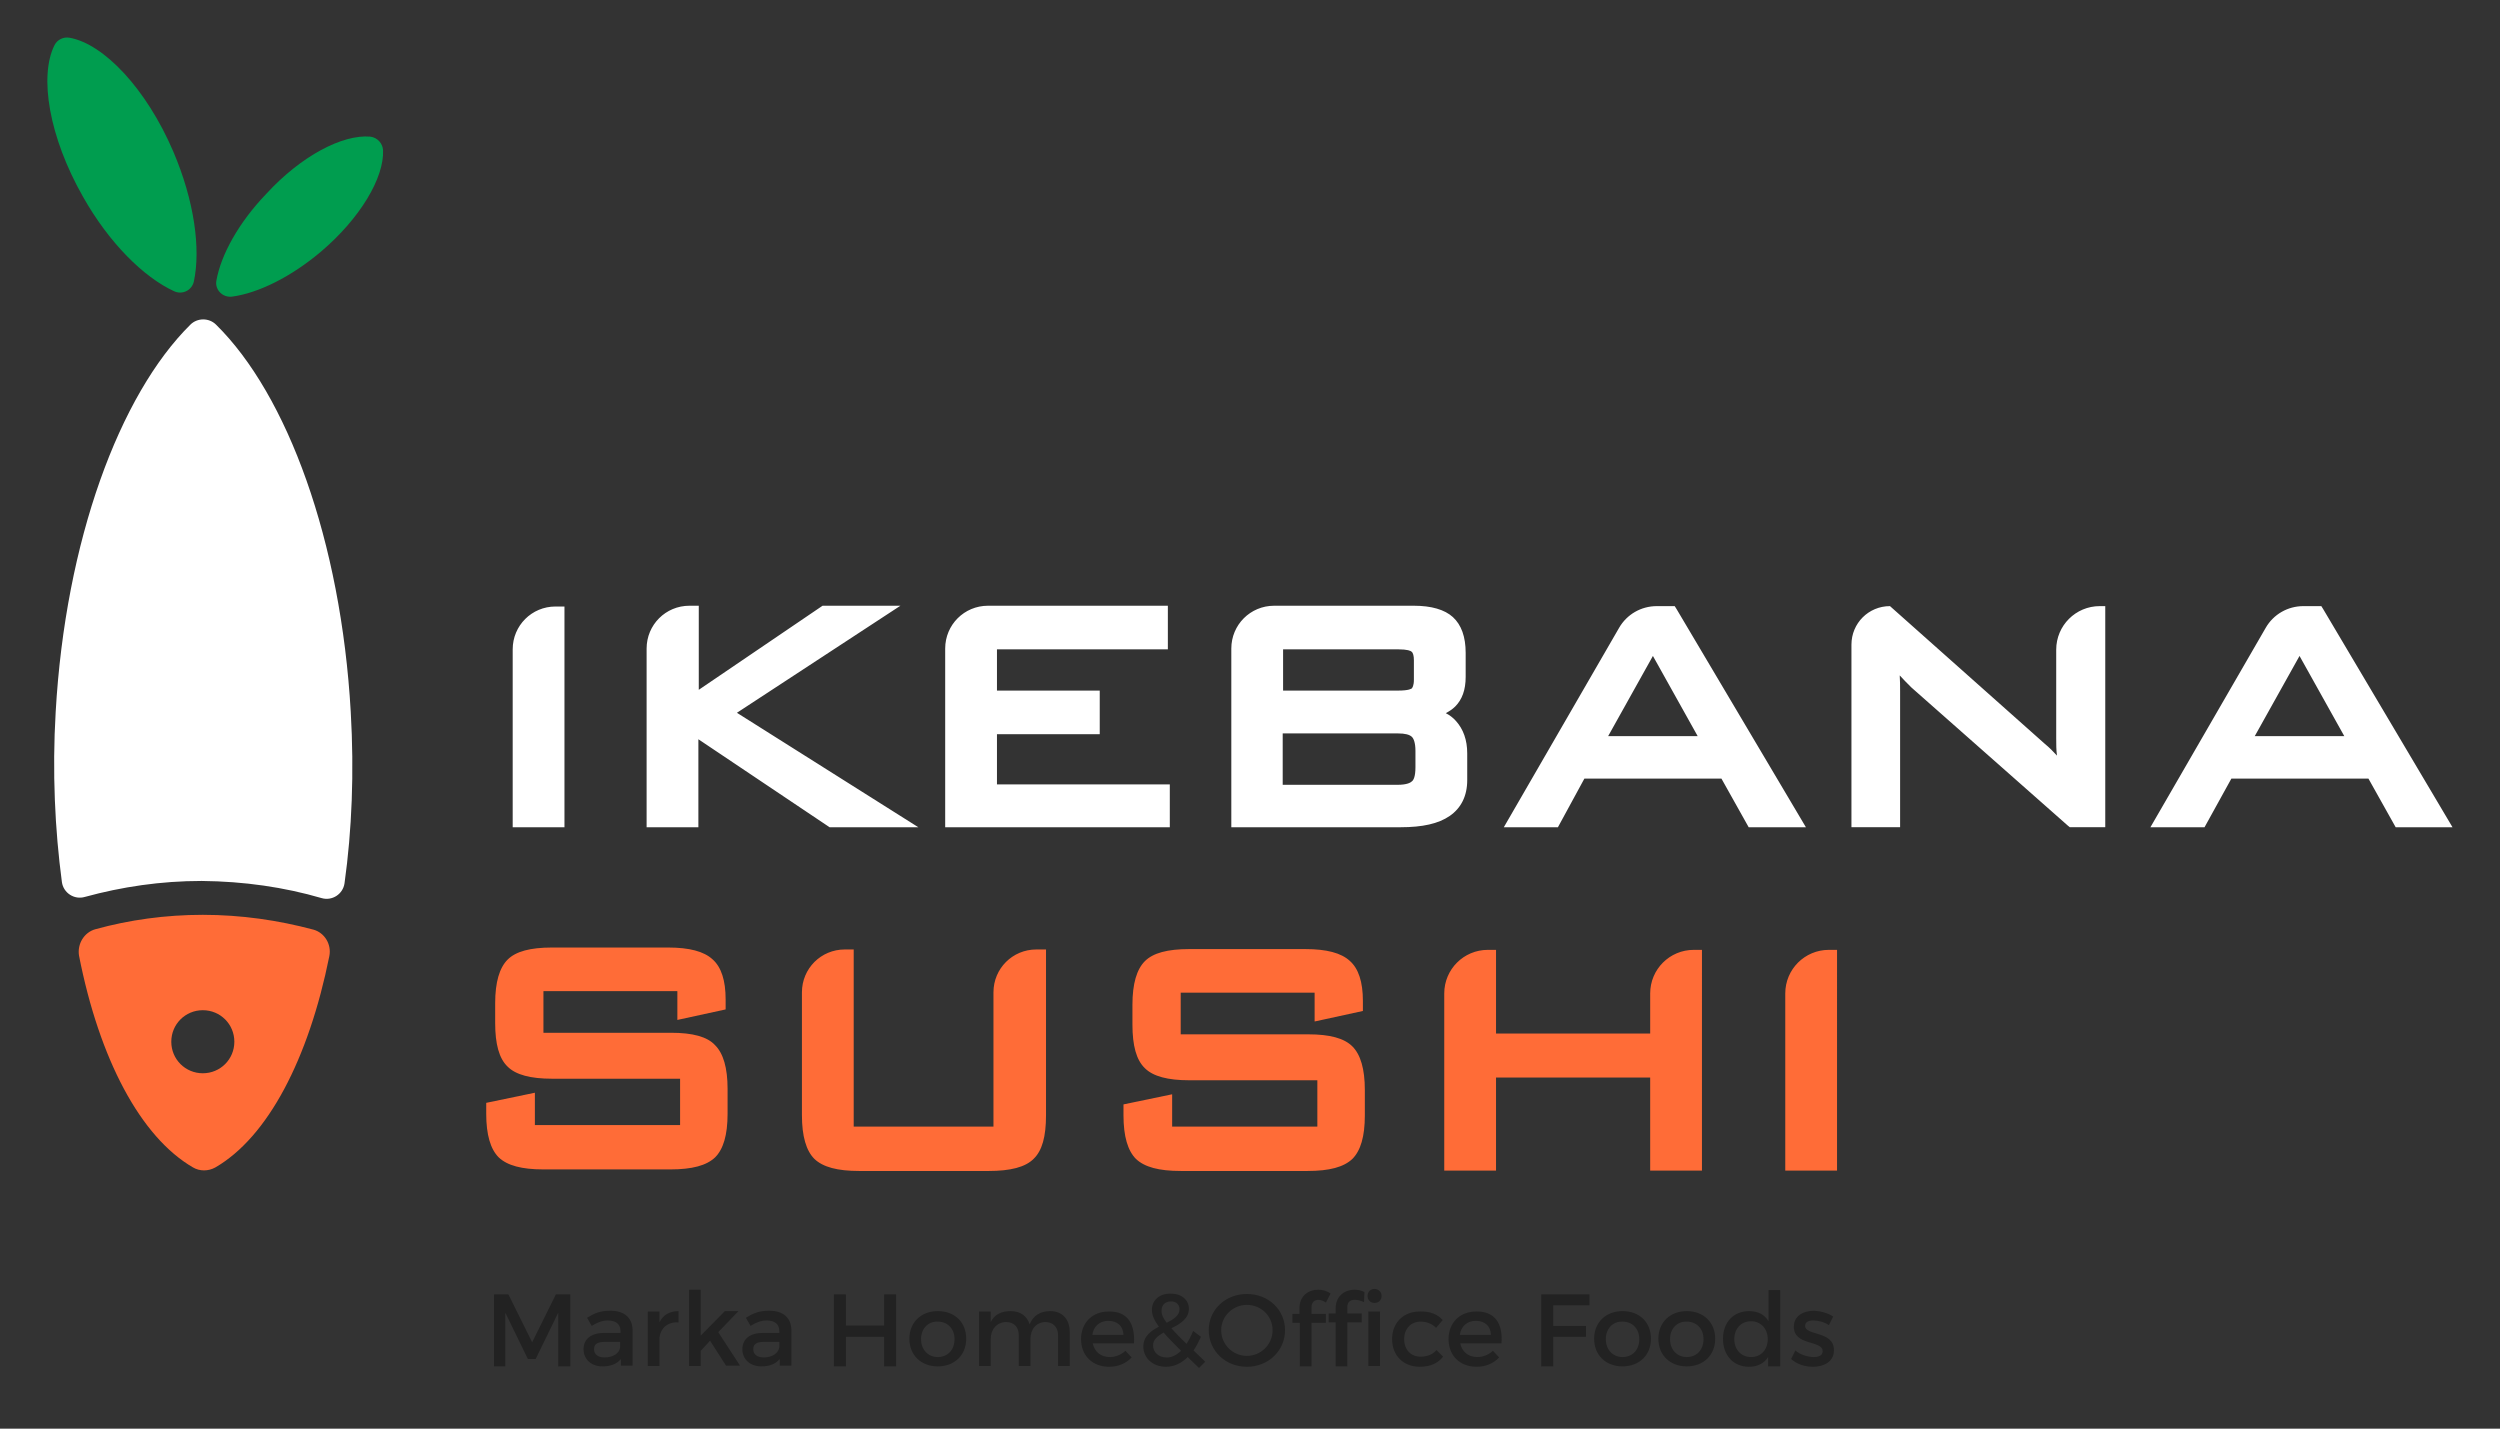 <svg xmlns="http://www.w3.org/2000/svg" xml:space="preserve" style="enable-background:new 0 0 642.2 367" viewBox="0 0 642.2 367"><rect x="0" y="0" width="642.2" height="367" fill="#333333" stroke="none"/><path d="M14 11.6c.7-1.4 2.3-2.2 3.9-1.9 8.8 1.6 19.7 13.1 26.6 29.2 5.4 12.6 7.1 25 5.3 33.4-.5 2.3-3 3.5-5.1 2.5-7.8-3.6-16.7-12.4-23.4-24.3C12.6 35.2 10 19.6 14 11.6zm81.1 23.5c1.8.2 3.2 1.7 3.3 3.5.3 7-5.8 17.4-15.9 26-7.8 6.6-16.2 10.7-22.9 11.6-2.4.3-4.5-1.8-4-4.2 1.2-6.6 5.7-14.8 12.8-22.2 9-9.8 19.6-15.3 26.7-14.7z" style="fill:#009d4f"></path><path d="M82.6 230.7c2.7.8 5.5-1 5.9-3.8 1.9-13.6 2.5-28.5 1.6-44-2.5-44-16.3-81.5-34.6-99.5-1.8-1.8-4.8-1.8-6.6 0-18.2 18-32.1 55.5-34.6 99.5-.9 15.4-.2 30.2 1.6 43.7.4 2.8 3.2 4.6 5.9 3.8 9.5-2.6 19.5-4.1 30-4.1 10.9.1 21.2 1.6 30.8 4.4z" style="fill:#fff"></path><path d="M52.1 235c-9.6 0-18.9 1.3-27.6 3.7-2.9.8-4.7 3.8-4.2 6.8 5.2 26.5 15.8 46.6 29.3 54.4 1.7 1 3.9 1 5.7 0 13.5-7.8 24-27.9 29.3-54.3.6-3-1.2-6-4.1-6.8-9-2.4-18.5-3.8-28.4-3.8zm0 40.7c-4.5 0-8.1-3.6-8.1-8.1s3.6-8.1 8.1-8.1 8.1 3.6 8.1 8.1-3.6 8.1-8.1 8.1z" style="fill:#ff6c37"></path><path d="M131.7 212.5H145v-56.7h-2.3c-6.1 0-11 4.9-11 11v45.7zm104.2 0-46.6-29.4 42-27.5h-20l-31.8 21.6v-21.6h-2.4c-6.1 0-11 4.9-11 11v45.9h13.3v-22.6l33.7 22.6h22.8zm64.6-11h-44.4v-12.9h26.4v-11.2h-26.4v-10.6H300v-11.2h-46.2c-6.1 0-11 4.9-11 11v45.9h57.7v-11zm76.4-1.1v-6.9c0-3.4-1-6.2-2.9-8.3-.7-.8-1.6-1.5-2.6-2 .9-.5 1.7-1 2.4-1.7 1.8-1.8 2.7-4.3 2.7-7.6v-6.2c0-4.1-1.1-7.2-3.3-9.2-2.1-1.9-5.5-2.9-10-2.9h-35.9c-6.1 0-11 4.9-11 11v45.9h43.5c5.6 0 9.7-.9 12.6-2.9 2.9-2 4.5-5.1 4.5-9.2zm-13.7-25.8c0 1.6-.4 2-.5 2.2-.1.1-.7.6-3.6.6h-29.5v-10.6h29.5c2.5 0 3.3.4 3.5.6.4.3.6 1.1.6 2.2v5zm-33.6 13.8h29.5c1.8 0 3 .3 3.6.9.4.4.9 1.4.9 3.6v4.2c0 2.4-.5 3.3-.9 3.6-.3.3-1.2.9-3.7.9h-29.5v-13.2zm134.3 24.1-33.2-56-.5-.8h-4.6c-4 0-7.7 2.1-9.7 5.6l-29.6 51.2h13.9L407 200h35.2l7 12.5h14.7zm-27.8-23.4h-23l11.5-20.6 11.5 20.6zm104.6-33.4h-1.3c-6.2 0-11.2 5-11.2 11.2v22.8c0 1.5 0 3 .2 4.4-1-1.1-2-2.1-3.1-3l-39.8-35.4c-5.5 0-9.9 4.4-9.9 9.9v46.9h12.5v-34.9c0-1.4 0-2.7-.1-4.1.9 1 1.9 2 3 3.1l40.2 35.5.5.4h9.1v-56.8zm56.1.8-.5-.8h-4.6c-4 0-7.7 2.1-9.7 5.6l-29.6 51.2h13.9l6.9-12.5h35.2l7 12.5H630l-33.2-56zm5.4 32.6h-23l11.5-20.6 11.5 20.6z" style="fill:#fff"></path><path d="M255.3 289.4h-36v-45.5H217c-6.1 0-11 4.9-11 11v31.6c0 5.4 1.1 9.1 3.2 11.2 2.2 2.1 5.9 3.1 11.5 3.1H254c5.6 0 9.4-1 11.5-3.1 2.2-2.1 3.2-5.7 3.2-11.2v-42.6h-2.5c-6.1 0-11 4.9-11 11v34.5zm80.8-23.7h-32.8V255h34.4v7.4l12.4-2.7v-2.6c0-4.8-1.1-8.3-3.4-10.3-2.2-2-5.9-3-11.4-3h-29.8c-5.6 0-9.3 1-11.4 3.1-2.1 2.1-3.2 5.8-3.2 11.2v5.1c0 5.4 1 9.1 3.2 11.2 2.1 2.1 5.9 3.1 11.4 3.1h32.9v11.9h-37.3v-8.3l-12.5 2.6v2.8c0 5.4 1.1 9.1 3.2 11.2 2.2 2.1 5.9 3.1 11.5 3.1h32.6c5.6 0 9.3-1 11.5-3.1 2.1-2.1 3.2-5.7 3.2-11.2V280c0-5.4-1.1-9.1-3.2-11.2-2.1-2.1-5.8-3.1-11.3-3.1zm-163.7-.4h-32.8v-10.7H174v7.4l12.4-2.7v-2.6c0-4.8-1.1-8.3-3.4-10.3-2.2-2-5.9-3-11.4-3h-29.8c-5.6 0-9.3 1-11.4 3.1-2.1 2.1-3.2 5.8-3.2 11.2v5.1c0 5.4 1 9.1 3.2 11.2 2.1 2.1 5.9 3.1 11.4 3.1h32.9V289h-37.3v-8.3l-12.5 2.6v2.8c0 5.4 1.1 9.1 3.2 11.2 2.2 2.1 5.9 3.1 11.5 3.1h32.6c5.6 0 9.3-1 11.5-3.1 2.1-2.1 3.2-5.7 3.2-11.2v-6.4c0-5.4-1.1-9.1-3.2-11.2-2-2.2-5.8-3.2-11.3-3.2zm251.5.2h-39.6V244h-2.1c-6.2 0-11.2 5-11.2 11.2v45.5h13.3v-23.9h39.6v23.9h13.3V244h-2.1c-6.2 0-11.2 5-11.2 11.2v10.3zm34.7 35.2h13.3V244h-2.1c-6.2 0-11.2 5-11.2 11.2v45.5z" style="fill:#ff6c37"></path><path d="M143.4 351v-13.8l-5.8 11.9h-2l-5.8-11.9V351h-2.9v-18.5h3.7l6.1 12.3 6.1-12.3h3.7V351h-3.1zm16-1.8c-1 1.2-2.6 1.8-4.6 1.8-3 0-4.9-1.9-4.9-4.4 0-2.6 1.9-4.2 5.3-4.2h4.2v-.4c0-1.8-1.1-2.8-3.3-2.8-1.3 0-2.7.5-4.1 1.4l-1.2-2.1c2-1.2 3.4-1.8 6-1.8 3.6 0 5.6 1.8 5.7 4.9v9.2h-3v-1.6zm-.1-3.2v-1.3h-3.8c-2 0-2.9.5-2.9 1.9 0 1.3 1 2.1 2.7 2.1 2.2 0 3.9-1.1 4-2.7zm10.1-6.3c.9-1.9 2.6-2.9 4.9-2.9v2.9c-2.8-.2-4.6 1.5-4.9 3.9v7.3h-3v-14h3v2.8zM180 347v3.9h-3v-19.6h3v11.8l6.2-6.3h3.5l-5.2 5.4 5.6 8.6h-3.6l-4.1-6.4-2.4 2.6zm20.2 2.2c-1 1.2-2.6 1.8-4.6 1.8-3 0-4.9-1.9-4.9-4.4 0-2.6 1.9-4.2 5.3-4.2h4.2v-.4c0-1.8-1.1-2.8-3.3-2.8-1.3 0-2.7.5-4.1 1.4l-1.2-2.1c2-1.2 3.4-1.8 6-1.8 3.6 0 5.6 1.8 5.7 4.9v9.2h-3v-1.6zm0-3.2v-1.3h-3.8c-2 0-2.9.5-2.9 1.9 0 1.3 1 2.1 2.7 2.1 2.2 0 3.8-1.1 4-2.7zm26.9 5v-7.6h-9.8v7.6h-3.1v-18.5h3.1v8h9.8v-8h3.1V351h-3.1zm21.1-7.1c0 4.2-3 7.1-7.3 7.1s-7.3-2.9-7.3-7.1c0-4.2 3-7.1 7.3-7.1 4.4 0 7.3 2.9 7.3 7.1zm-11.6.1c0 2.7 1.8 4.6 4.3 4.6s4.3-1.8 4.3-4.6c0-2.7-1.8-4.5-4.3-4.5-2.5-.1-4.3 1.8-4.3 4.5zm38.2-1.8v8.7h-3V343c0-2.1-1.3-3.4-3.3-3.4-2.4.1-3.8 1.9-3.8 4.4v6.9h-3V343c0-2.1-1.2-3.4-3.3-3.4-2.4.1-3.9 1.9-3.9 4.4v6.9h-3v-14h3v2.7c1-2 2.8-2.8 5.1-2.8 2.5 0 4.2 1.2 4.9 3.4.9-2.3 2.8-3.4 5.3-3.4 3.1 0 5 2.1 5 5.4zm16.5 2.9h-10.6c.5 2.2 2.1 3.5 4.4 3.5 1.5 0 2.9-.6 4-1.6l1.6 1.7c-1.4 1.5-3.4 2.4-5.8 2.4-4.3 0-7.2-2.9-7.2-7.1 0-4.2 2.9-7.1 7.1-7.1 4.8-.1 6.8 3.1 6.5 8.2zm-2.7-2.2c-.1-2.3-1.6-3.6-3.9-3.6-2.2 0-3.8 1.4-4.1 3.6h8zm16.5 5.7c-1.6 1.6-3.5 2.5-5.6 2.5-3.3 0-5.8-2.2-5.8-5.2 0-2.6 1.9-4 4-5.1-1.2-1.6-1.8-3-1.8-4.3 0-2.5 1.9-4.2 4.8-4.2 2.8 0 4.7 1.6 4.7 3.9 0 2.5-2.2 3.9-4.5 5 1 1.1 2.3 2.5 3.9 4 .6-.9 1.2-2.1 1.7-3.3l2 1.5c-.6 1.3-1.2 2.5-1.9 3.5l3 2.9-1.6 1.6-2.9-2.8zm-1.7-1.6c-1.8-1.8-3.3-3.3-4.5-4.7-1.5.9-2.7 1.8-2.7 3.3 0 1.8 1.5 3.1 3.4 3.1 1.3.1 2.6-.6 3.8-1.7zm-3.7-7.2c1.8-.9 3.3-1.9 3.3-3.5 0-1.2-.9-2-2.2-2-1.5 0-2.4 1-2.4 2.2-.1 1 .3 2 1.3 3.3zm30.4 1.9c0 5.3-4.3 9.4-9.8 9.4-5.5 0-9.8-4.1-9.8-9.4 0-5.3 4.3-9.3 9.8-9.3 5.6 0 9.8 4.1 9.8 9.3zm-16.4 0c0 3.7 3 6.6 6.6 6.6 3.6 0 6.6-2.9 6.6-6.6s-3-6.5-6.6-6.5c-3.6 0-6.6 2.9-6.6 6.5zm23.2-5.9v1.7h3.7v2.3h-3.7V351h-3v-11.2H332v-2.3h1.8v-1.4c0-3.3 2.4-4.8 4.8-4.8 1.1 0 2.3.3 3.2 1l-1.2 2.3c-.6-.4-1.3-.7-1.9-.7-1 0-1.8.6-1.8 1.9zm6.2.3c0-3.3 2.5-4.8 4.8-4.8.9 0 1.9.2 2.6.6l-.1 2.6c-.8-.4-1.7-.6-2.4-.6-1.1 0-1.9.5-1.9 1.9v1.6h3.7v2.3h-3.7V351h-3v-11.3h-1.8v-2.3h1.8v-1.3zm8.2-3.2c0-1.1.8-1.8 1.8-1.8s1.8.8 1.8 1.8c0 1.1-.8 1.8-1.8 1.8s-1.8-.7-1.8-1.8zm3.2 4v14h-3v-14h3zm16.1 2.2-1.7 2c-1-1-2.3-1.6-4-1.6-2.4 0-4.2 1.8-4.2 4.5s1.7 4.5 4.2 4.5c1.8 0 3.2-.6 4.1-1.7l1.7 1.7c-1.3 1.7-3.3 2.6-6 2.6-4.2 0-7.1-2.9-7.1-7.1 0-4.2 2.9-7.1 7.1-7.1 2.6-.1 4.6.7 5.9 2.2zm15.1 6h-10.6c.5 2.2 2.1 3.5 4.4 3.5 1.5 0 2.9-.6 4-1.6l1.6 1.7c-1.4 1.5-3.4 2.4-5.8 2.4-4.3 0-7.2-2.9-7.2-7.1 0-4.2 2.9-7.1 7.1-7.1 4.8-.1 6.9 3.1 6.5 8.2zm-2.7-2.2c-.1-2.3-1.6-3.6-3.9-3.6-2.2 0-3.8 1.4-4.1 3.6h8zm16-7.6v5.3h8.4v2.8H399v7.6h-3.1v-18.5h12.4v2.8H399zm25.1 8.6c0 4.2-3 7.1-7.3 7.1s-7.3-2.9-7.3-7.1c0-4.2 3-7.1 7.3-7.1 4.4 0 7.3 2.9 7.3 7.1zm-11.6.1c0 2.7 1.8 4.6 4.3 4.6s4.3-1.8 4.3-4.6c0-2.7-1.8-4.5-4.3-4.5-2.5-.1-4.3 1.8-4.3 4.5zm28.1-.1c0 4.2-3 7.1-7.3 7.1s-7.3-2.9-7.3-7.1c0-4.2 3-7.1 7.3-7.1s7.3 2.9 7.3 7.1zm-11.6.1c0 2.7 1.8 4.6 4.3 4.6s4.3-1.8 4.3-4.6c0-2.7-1.8-4.5-4.3-4.5-2.5-.1-4.3 1.8-4.3 4.5zm28.2 7h-3v-2.4c-1 1.6-2.7 2.5-4.9 2.5-4 0-6.7-2.9-6.7-7.2 0-4.2 2.7-7.1 6.7-7.1 2.3 0 4 .9 5 2.6v-8h3V351zm-3.1-7c0-2.7-1.8-4.6-4.3-4.6s-4.3 1.9-4.3 4.6c0 2.7 1.8 4.6 4.3 4.6 2.6 0 4.3-1.9 4.3-4.6zm16.8-5.8-1.1 2.2c-1.2-.8-2.8-1.2-4-1.2-1.2 0-2.1.4-2.1 1.4 0 2.6 7.5 1.2 7.4 6.3 0 2.9-2.6 4.2-5.4 4.2-2.1 0-4.2-.7-5.6-2l1.1-2.2c1.2 1.1 3.2 1.7 4.7 1.7 1.3 0 2.3-.4 2.3-1.5 0-2.9-7.4-1.3-7.4-6.3 0-2.8 2.5-4.1 5.2-4.1 1.7.1 3.6.6 4.9 1.5z" style="fill:#222"></path></svg>